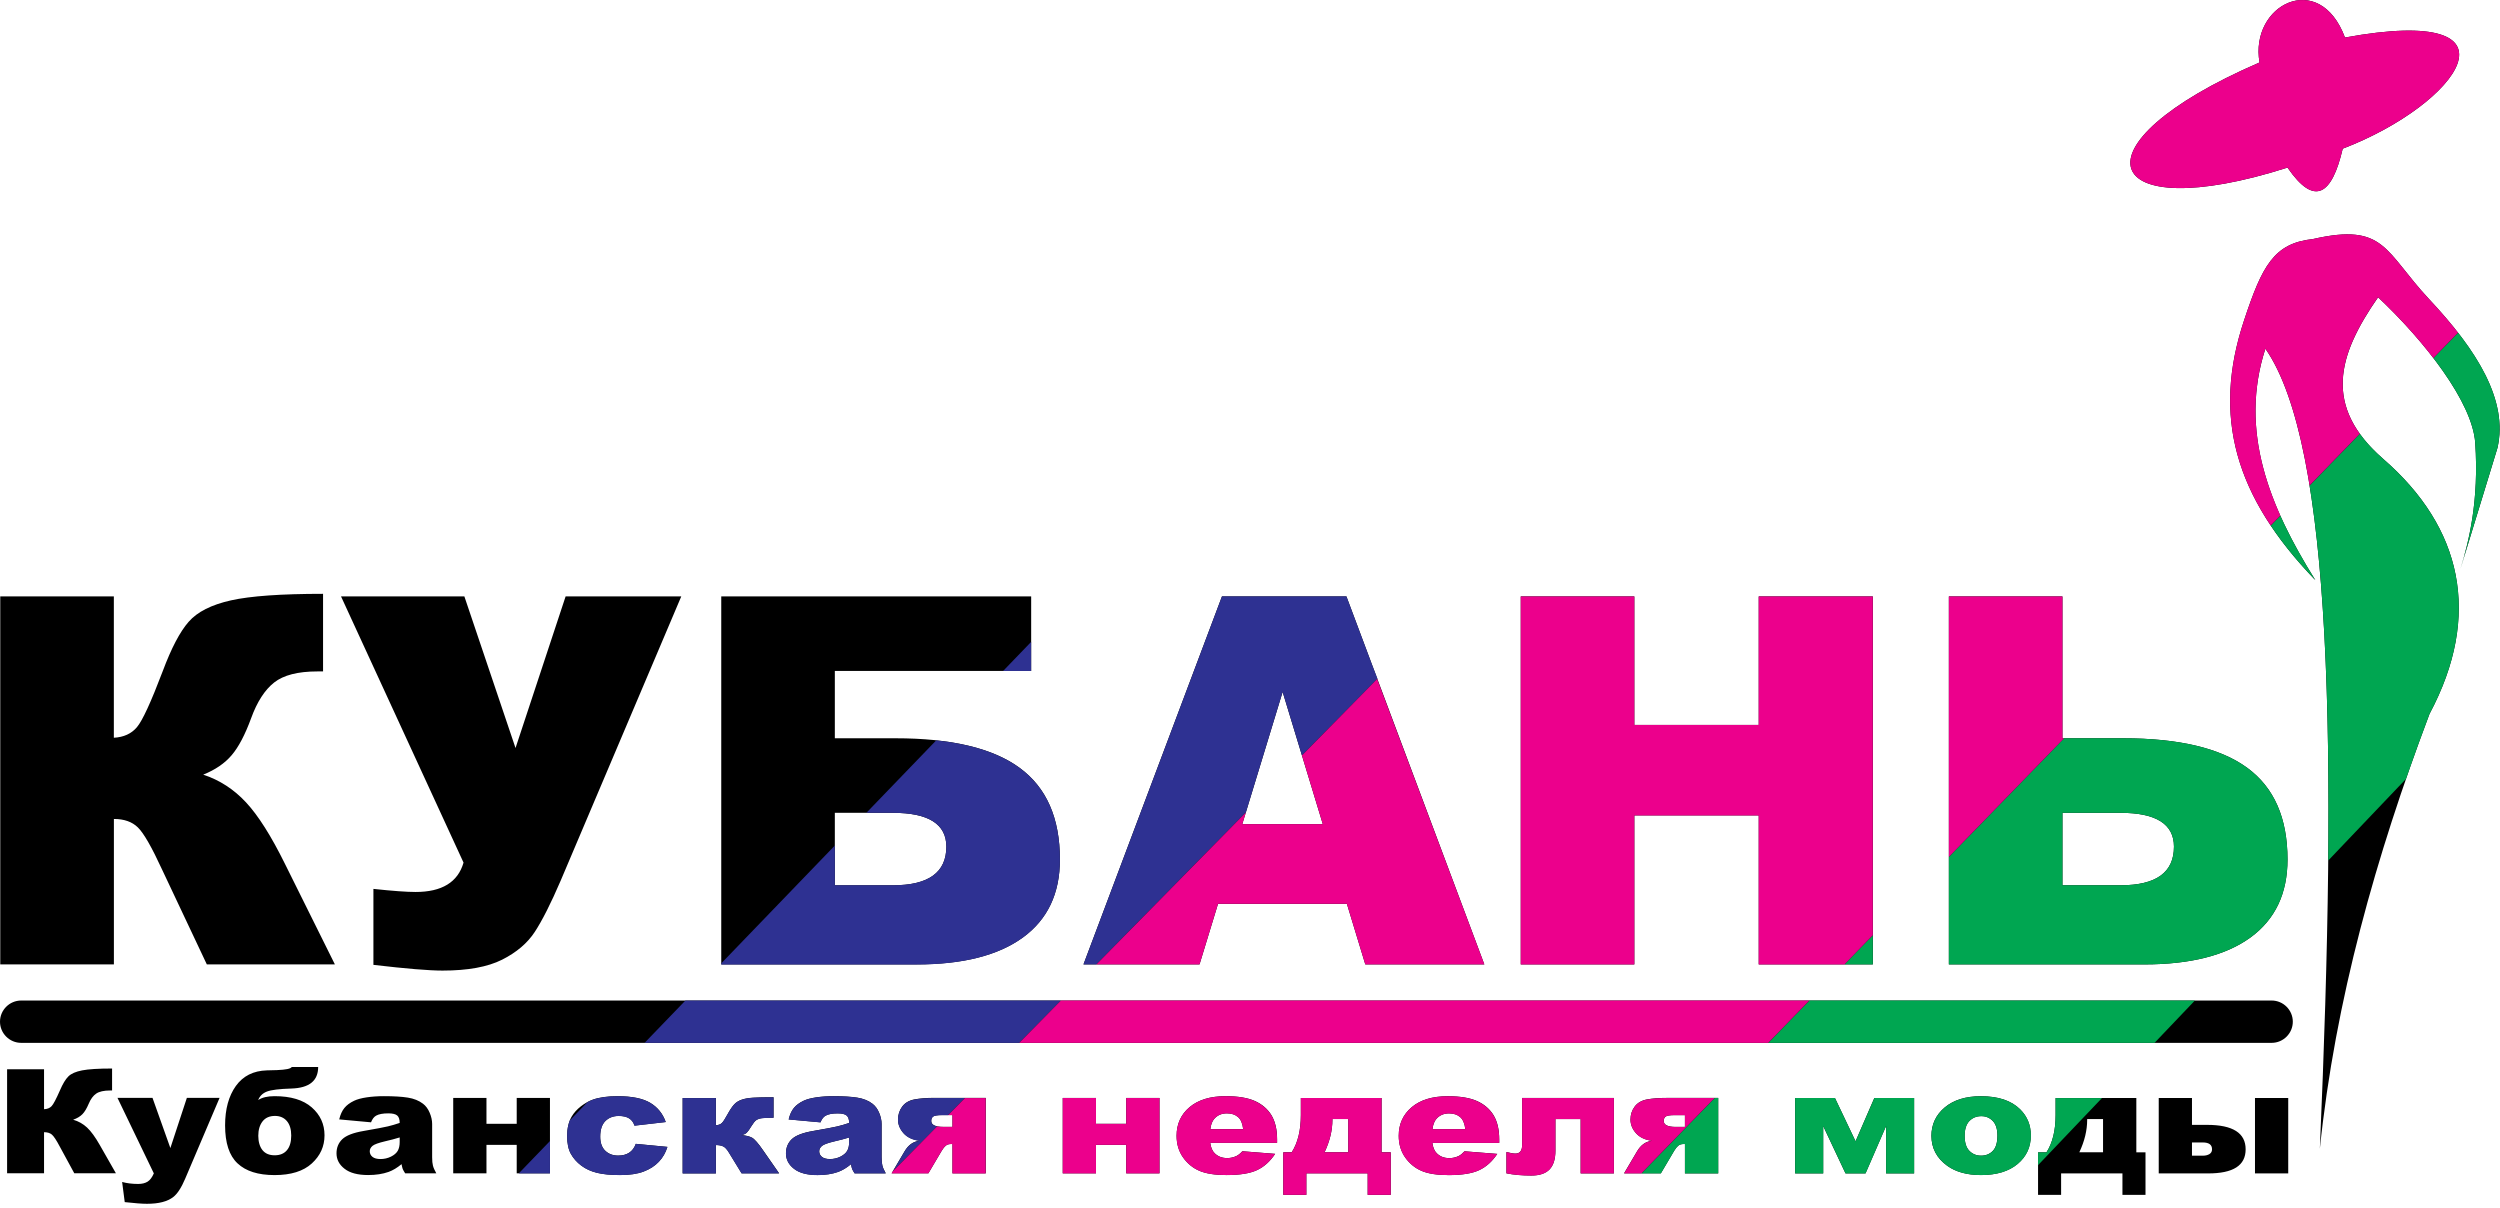 <?xml version="1.0" encoding="UTF-8"?> <svg xmlns="http://www.w3.org/2000/svg" width="567" height="274" viewBox="0 0 567 274" fill="none"><g clip-path="url(#clip0_4702_4)"><path d="M467.76 200.78H480.95C489.01 200.78 493.05 197.87 493.05 192.02C493.05 186.91 489.01 184.35 480.95 184.35H467.76V200.78ZM467.76 167.44H481.53C494.16 167.44 503.54 169.67 509.64 174.12C515.76 178.59 518.81 185.52 518.81 194.93C518.81 202.64 516.01 208.53 510.42 212.61C504.81 216.69 496.78 218.73 486.29 218.73H442V135.27H467.76V167.44ZM344.91 135.27H370.67V164.41H398.88V135.27H424.76V218.73H398.88V184.93H370.67V218.73H344.91V135.27ZM300.01 186.91L290.9 156.92L281.75 186.91H300.01ZM305.47 204.98H276.25L272.05 218.73H245.73L277.14 135.27H305.37L336.65 218.73H309.65L305.47 204.98ZM189.34 200.78H202.53C210.59 200.78 214.63 197.87 214.63 192.02C214.63 186.91 210.59 184.35 202.53 184.35H189.34V200.78ZM189.34 167.44H203.11C215.74 167.44 225.12 169.67 231.22 174.12C237.34 178.59 240.39 185.52 240.39 194.93C240.39 202.64 237.59 208.53 232 212.61C226.39 216.69 218.36 218.73 207.87 218.73H163.58V135.27H233.87V152.17H189.34V167.44ZM77.35 135.27H105.32L116.92 169.65L128.28 135.27H154.51L127.16 199.73C124.93 204.92 122.96 208.8 121.29 211.35C119.62 213.91 117.15 216.01 113.87 217.66C110.59 219.31 106.08 220.13 100.35 220.13C97.32 220.13 92.09 219.7 84.69 218.83V201.6C89.06 202.07 92.25 202.3 94.25 202.3C100.21 202.3 103.85 200.09 105.13 195.64L77.35 135.28V135.27ZM75.95 218.73H46.91L36.77 197.24C34.42 192.13 32.59 188.94 31.27 187.66C29.97 186.38 28.14 185.74 25.83 185.74V218.73H0.06V135.27H25.82V167.32C28.05 167.2 29.8 166.41 31.05 164.93C32.31 163.45 34.26 159.2 36.92 152.19C38.86 147 40.81 143.27 42.79 141.02C44.75 138.77 47.96 137.15 52.39 136.16C56.84 135.17 63.79 134.68 73.27 134.68V152.28H71.97C67.56 152.28 64.3 153.12 62.18 154.79C60.06 156.46 58.31 159.16 56.95 162.91C55.57 166.66 54.11 169.44 52.54 171.28C50.97 173.13 48.81 174.6 46.09 175.69C49.8 176.91 53.04 179.01 55.8 181.98C58.58 184.97 61.51 189.61 64.62 195.91L75.95 218.72V218.73Z" fill="black"></path><path d="M511.43 249.03H518.97V266.13H511.43V249.03ZM497.14 262.11H499.6C500.22 262.11 500.72 261.98 501.11 261.74C501.5 261.49 501.69 261.14 501.69 260.66C501.69 259.63 501 259.11 499.6 259.11H497.14V262.11ZM497.14 255.12H500.58C506.4 255.12 509.31 256.97 509.31 260.66C509.31 264.35 506.48 266.13 500.81 266.13H489.6V249.03H497.14V255.13V255.12ZM476.97 261.35V253.8H473.37V253.99C473.37 256.37 472.78 258.82 471.59 261.34H476.97V261.35ZM486.6 271H481.37V266.12H467.46V271H462.23V261.35H464.14C465.52 259.2 466.21 256.38 466.21 252.9V249.03H484.52V261.35H486.6V271ZM445.58 257.61C445.58 259.14 445.93 260.27 446.64 261C447.35 261.73 448.23 262.1 449.31 262.1C450.39 262.1 451.28 261.74 451.97 261.02C452.67 260.3 453.01 259.14 453.01 257.55C453.01 256.06 452.66 254.96 451.96 254.23C451.26 253.5 450.39 253.14 449.36 253.14C448.27 253.14 447.36 253.51 446.65 254.24C445.94 254.98 445.58 256.1 445.58 257.61ZM438.04 257.62C438.04 255.01 439.05 252.85 441.07 251.16C443.09 249.47 445.82 248.62 449.26 248.62C453.2 248.62 456.17 249.61 458.17 251.6C459.78 253.2 460.59 255.18 460.59 257.51C460.59 260.15 459.59 262.3 457.59 263.98C455.59 265.66 452.81 266.5 449.28 266.5C446.13 266.5 443.58 265.8 441.63 264.4C439.24 262.67 438.04 260.4 438.04 257.6V257.62ZM434.13 266.12H427.76V255.38L423.1 266.12H418.56L413.5 255.38V266.12H407.13V249.02H416.16L420.84 258.85L425.1 249.02H434.12V266.12H434.13ZM382.14 255.58V252.91H379.8C378.69 252.91 378.01 253.03 377.73 253.26C377.46 253.49 377.33 253.81 377.33 254.23C377.33 255.13 378.24 255.58 380.06 255.58H382.14ZM389.68 266.12H382.14V259.46H381.86C381.33 259.46 380.91 259.59 380.62 259.84C380.32 260.09 380.01 260.48 379.7 260.99L376.68 266.11H368.34L371.27 261.15C372.13 259.67 373.27 258.87 374.68 258.73C373.09 258.52 371.87 257.94 371.04 257C370.21 256.06 369.79 255.03 369.79 253.92C369.79 252.81 370.11 251.83 370.74 250.98C371.37 250.13 372.3 249.59 373.51 249.35C374.73 249.12 376.26 249 378.12 249H389.69V266.1L389.68 266.12ZM366.03 266.12H358.49V253.8H352.77V260.97C352.77 262.89 352.32 264.3 351.43 265.23C350.53 266.15 349.16 266.61 347.31 266.61C345.21 266.61 343.33 266.45 341.66 266.11V261.27C342.55 261.51 343.23 261.63 343.7 261.63C344.72 261.63 345.22 260.97 345.22 259.66V249.01H366.03V266.11V266.12ZM332.33 256.07C332.18 254.8 331.79 253.88 331.15 253.34C330.51 252.79 329.68 252.52 328.64 252.52C327.44 252.52 326.48 252.94 325.76 253.77C325.31 254.29 325.01 255.05 324.89 256.08H332.34L332.33 256.07ZM339.99 259.2H324.86C325 260.25 325.32 261.03 325.85 261.55C326.58 262.29 327.53 262.66 328.71 262.66C329.46 262.66 330.16 262.5 330.83 262.18C331.24 261.98 331.68 261.62 332.15 261.11L339.58 261.7C338.44 263.41 337.07 264.65 335.47 265.39C333.87 266.14 331.56 266.51 328.56 266.51C325.95 266.51 323.9 266.19 322.41 265.55C320.92 264.91 319.68 263.9 318.7 262.51C317.72 261.12 317.23 259.48 317.23 257.6C317.23 254.93 318.22 252.76 320.19 251.1C322.15 249.45 324.88 248.62 328.35 248.62C331.17 248.62 333.39 248.99 335.02 249.73C336.65 250.47 337.89 251.54 338.75 252.95C339.6 254.36 340.03 256.19 340.03 258.45V259.19L339.99 259.2ZM305.79 261.34V253.79H302.19V253.98C302.19 256.36 301.6 258.81 300.41 261.33H305.79V261.34ZM315.42 270.99H310.19V266.11H296.28V270.99H291.05V261.34H292.96C294.34 259.19 295.03 256.37 295.03 252.89V249.02H313.34V261.34H315.42V270.99ZM281.95 256.06C281.8 254.79 281.41 253.87 280.77 253.33C280.13 252.78 279.3 252.51 278.26 252.51C277.06 252.51 276.1 252.93 275.38 253.76C274.93 254.28 274.63 255.04 274.51 256.07H281.96L281.95 256.06ZM289.61 259.19H274.48C274.62 260.24 274.94 261.02 275.47 261.54C276.2 262.28 277.15 262.65 278.33 262.65C279.08 262.65 279.78 262.49 280.45 262.17C280.86 261.97 281.3 261.61 281.77 261.1L289.2 261.69C288.06 263.4 286.69 264.64 285.09 265.38C283.48 266.13 281.18 266.5 278.18 266.5C275.57 266.5 273.52 266.18 272.03 265.54C270.54 264.9 269.3 263.89 268.32 262.5C267.34 261.11 266.85 259.47 266.85 257.59C266.85 254.92 267.84 252.75 269.81 251.09C271.78 249.44 274.5 248.61 277.97 248.61C280.79 248.61 283.01 248.98 284.64 249.72C286.27 250.46 287.51 251.53 288.37 252.94C289.22 254.35 289.65 256.18 289.65 258.44V259.18L289.61 259.19ZM262.97 266.11H255.43V259.65H248.57V266.11H241.03V249.01H248.57V254.88H255.43V249.01H262.97V266.11ZM216.02 255.57V252.9H213.68C212.57 252.9 211.89 253.02 211.61 253.25C211.34 253.48 211.21 253.8 211.21 254.22C211.21 255.12 212.12 255.57 213.94 255.57H216.02ZM223.56 266.11H216.02V259.45H215.74C215.21 259.45 214.79 259.58 214.5 259.83C214.2 260.08 213.89 260.47 213.58 260.98L210.56 266.1H202.22L205.15 261.14C206.01 259.66 207.15 258.86 208.56 258.72C206.97 258.51 205.75 257.93 204.92 256.99C204.09 256.05 203.67 255.02 203.67 253.91C203.67 252.8 203.99 251.82 204.62 250.97C205.25 250.12 206.18 249.58 207.39 249.34C208.61 249.11 210.14 248.99 212 248.99H223.57V266.09L223.56 266.11ZM192.59 257.97C191.55 258.29 190.47 258.58 189.34 258.83C187.81 259.19 186.84 259.54 186.43 259.88C186.01 260.24 185.8 260.64 185.8 261.1C185.8 261.62 186.01 262.05 186.42 262.38C186.84 262.71 187.44 262.87 188.25 262.87C189.06 262.87 189.87 262.69 190.6 262.33C191.32 261.97 191.83 261.54 192.14 261.02C192.44 260.5 192.6 259.83 192.6 259.01V257.96L192.59 257.97ZM186.07 254.54L178.87 253.88C179.14 252.78 179.53 251.92 180.05 251.29C180.56 250.66 181.29 250.11 182.26 249.65C182.95 249.32 183.9 249.06 185.1 248.88C186.31 248.7 187.61 248.61 189.02 248.61C191.28 248.61 193.08 248.72 194.45 248.94C195.81 249.16 196.96 249.62 197.87 250.32C198.51 250.8 199.02 251.49 199.39 252.37C199.76 253.25 199.95 254.1 199.95 254.91V262.47C199.95 263.28 200.01 263.91 200.13 264.36C200.24 264.82 200.5 265.4 200.89 266.11H193.83C193.55 265.67 193.36 265.34 193.27 265.11C193.19 264.88 193.1 264.52 193.01 264.03C192.02 264.85 191.05 265.44 190.07 265.79C188.74 266.26 187.19 266.5 185.43 266.5C183.09 266.5 181.3 266.03 180.09 265.08C178.87 264.14 178.26 262.97 178.26 261.58C178.26 260.28 178.7 259.21 179.57 258.37C180.45 257.53 182.07 256.9 184.42 256.5C187.24 256.01 189.08 255.66 189.92 255.46C190.76 255.26 191.65 255 192.59 254.68C192.59 253.87 192.4 253.31 192.02 252.99C191.64 252.67 190.97 252.51 190.01 252.51C188.78 252.51 187.86 252.68 187.24 253.03C186.76 253.3 186.37 253.81 186.08 254.56L186.07 254.54ZM176.7 266.11H168.2L165.32 261.4C164.87 260.65 164.42 260.17 163.99 259.98C163.55 259.79 163.01 259.69 162.37 259.69V266.12H154.83V249.02H162.37V255.21C162.99 255.15 163.44 254.98 163.74 254.68C164.04 254.38 164.46 253.72 165.02 252.7C165.58 251.68 166.09 250.93 166.53 250.46C166.97 249.99 167.54 249.64 168.23 249.4C168.92 249.16 169.78 249.01 170.82 248.95C171.86 248.88 173.4 248.85 175.44 248.85V253.5H175.11C174.1 253.5 173.33 253.53 172.8 253.6C172.27 253.67 171.85 253.82 171.52 254.04C171.2 254.27 170.83 254.73 170.41 255.42C169.99 256.12 169.65 256.6 169.37 256.88C169.09 257.15 168.68 257.34 168.14 257.43C169.19 257.52 170 257.72 170.56 258.02C171.13 258.33 171.99 259.31 173.13 260.97L176.7 266.1V266.11ZM144.21 259.42L151.37 260.11C150.97 261.41 150.33 262.54 149.42 263.49C148.52 264.44 147.37 265.18 145.96 265.71C144.56 266.24 142.78 266.5 140.62 266.5C138.46 266.5 136.79 266.33 135.4 265.99C134.02 265.65 132.82 265.1 131.82 264.34C130.82 263.59 130.04 262.7 129.47 261.68C128.9 260.66 128.62 259.31 128.62 257.62C128.62 255.93 128.97 254.4 129.66 253.23C130.17 252.37 130.86 251.6 131.74 250.92C132.62 250.24 133.52 249.73 134.44 249.4C135.91 248.87 137.79 248.61 140.09 248.61C143.31 248.61 145.75 249.11 147.44 250.1C149.13 251.1 150.31 252.55 150.99 254.47L143.9 255.29C143.68 254.56 143.27 254.01 142.69 253.64C142.1 253.27 141.31 253.09 140.32 253.09C139.08 253.09 138.06 253.48 137.29 254.25C136.52 255.03 136.13 256.2 136.13 257.79C136.13 259.2 136.52 260.26 137.28 260.99C138.04 261.72 139.02 262.08 140.21 262.08C141.2 262.08 142.03 261.86 142.7 261.43C143.38 260.99 143.87 260.32 144.21 259.41V259.42ZM124.73 266.11H117.19V259.65H110.33V266.11H102.79V249.01H110.33V254.88H117.19V249.01H124.73V266.11ZM90.65 257.97C89.61 258.29 88.53 258.58 87.4 258.83C85.87 259.19 84.9 259.54 84.49 259.88C84.07 260.24 83.86 260.64 83.86 261.1C83.86 261.62 84.07 262.05 84.48 262.38C84.9 262.71 85.5 262.87 86.31 262.87C87.12 262.87 87.93 262.69 88.66 262.33C89.38 261.97 89.89 261.54 90.2 261.02C90.5 260.5 90.65 259.83 90.65 259.01V257.96V257.97ZM84.13 254.54L76.93 253.88C77.2 252.78 77.59 251.92 78.11 251.29C78.62 250.66 79.35 250.11 80.32 249.65C81.01 249.32 81.96 249.06 83.16 248.88C84.37 248.7 85.67 248.61 87.08 248.61C89.34 248.61 91.14 248.72 92.51 248.94C93.87 249.16 95.02 249.62 95.93 250.32C96.57 250.8 97.08 251.49 97.45 252.37C97.82 253.25 98.01 254.1 98.01 254.91V262.47C98.01 263.28 98.07 263.91 98.19 264.36C98.3 264.82 98.56 265.4 98.95 266.11H91.89C91.61 265.67 91.42 265.34 91.33 265.11C91.25 264.88 91.16 264.52 91.07 264.03C90.08 264.85 89.11 265.44 88.13 265.79C86.8 266.26 85.25 266.5 83.49 266.5C81.15 266.5 79.36 266.03 78.15 265.08C76.93 264.14 76.32 262.97 76.32 261.58C76.32 260.28 76.76 259.21 77.63 258.37C78.51 257.53 80.13 256.9 82.48 256.5C85.3 256.01 87.14 255.66 87.98 255.46C88.82 255.26 89.71 255 90.65 254.68C90.65 253.87 90.46 253.31 90.08 252.99C89.7 252.67 89.03 252.51 88.07 252.51C86.84 252.51 85.92 252.68 85.3 253.03C84.82 253.3 84.43 253.81 84.14 254.56L84.13 254.54ZM62.3 262.02C63.51 262.02 64.44 261.63 65.08 260.86C65.73 260.09 66.05 258.98 66.05 257.54C66.05 256.1 65.71 255.01 65.05 254.24C64.39 253.48 63.49 253.09 62.37 253.09C61.13 253.09 60.18 253.51 59.54 254.34C58.9 255.17 58.58 256.26 58.58 257.59C58.58 258.92 58.9 260.07 59.53 260.85C60.16 261.63 61.08 262.02 62.29 262.02H62.3ZM58.55 249.49C59.45 248.9 60.69 248.61 62.27 248.61C65.96 248.61 68.77 249.46 70.7 251.15C72.63 252.84 73.6 254.95 73.6 257.48C73.6 260.01 72.64 262.11 70.72 263.87C68.8 265.63 65.98 266.51 62.27 266.51C58.56 266.51 55.77 265.63 53.88 263.86C51.99 262.1 51.05 259.22 51.05 255.24C51.05 251.55 51.87 248.57 53.49 246.3C55.12 244.03 57.46 242.85 60.53 242.76L62.8 242.7C64.83 242.62 65.96 242.39 66.17 241.99H72.16C72.16 245.12 70.14 246.75 66.1 246.88C63.37 246.96 61.52 247.19 60.55 247.56C59.58 247.93 58.91 248.58 58.55 249.5V249.49ZM26.64 249H34.59L38.64 260.38L42.38 249H49.8L42.02 267.28C41.14 269.36 40.23 270.76 39.3 271.48C37.99 272.51 36 273.02 33.32 273.02C32.23 273.02 30.56 272.89 28.29 272.64L27.7 268.07C28.79 268.37 29.99 268.52 31.33 268.52C32.22 268.52 32.94 268.34 33.49 267.99C34.04 267.64 34.5 267.02 34.89 266.12L26.65 249.01L26.64 249ZM26.3 266.1H16.85L13.55 260.03C12.79 258.59 12.19 257.68 11.76 257.32C11.34 256.96 10.74 256.78 9.99 256.78V266.1H1.61V242.51H9.99V251.57C10.72 251.54 11.29 251.31 11.69 250.89C12.1 250.47 12.73 249.27 13.6 247.29C14.23 245.82 14.86 244.77 15.51 244.13C16.15 243.49 17.19 243.04 18.63 242.76C20.08 242.48 22.34 242.34 25.42 242.34V247.32H25C23.57 247.32 22.5 247.56 21.82 248.03C21.13 248.5 20.56 249.27 20.12 250.33C19.67 251.39 19.2 252.18 18.69 252.7C18.18 253.22 17.48 253.64 16.59 253.95C17.8 254.3 18.85 254.89 19.75 255.73C20.65 256.58 21.61 257.89 22.62 259.67L26.3 266.12V266.1Z" fill="black"></path><path fill-rule="evenodd" clip-rule="evenodd" d="M4.8 226.92H515.21C517.85 226.92 520.01 229.08 520.01 231.72C520.01 234.36 517.85 236.52 515.21 236.52H4.8C2.16 236.52 0 234.36 0 231.72C0 229.08 2.16 226.92 4.8 226.92Z" fill="black"></path><path fill-rule="evenodd" clip-rule="evenodd" d="M531.33 33.72C557.72 23.62 574.18 0.77 531.84 8.51C526.02 -7.07 510.16 1.1 512.46 14.17C468.84 33.04 476.38 51.56 518.81 38.01C524.93 46.92 528.87 44.25 531.33 33.72Z" fill="black"></path><path fill-rule="evenodd" clip-rule="evenodd" d="M525.11 131.57C506.79 112.58 501.75 94.38 508.93 72.73C513.06 60.27 515.7 55.18 524.59 54.21C541 50.47 540.77 57.01 551 67.93C561.86 79.51 568.86 90.86 566.44 101.55C563.64 110.7 560.84 119.84 558.04 128.99C559.92 122.86 562.27 113.6 561.38 100.45C560.76 91.23 549.97 77.42 539.35 67.42C530.18 80.57 526.79 92.16 540.55 104.12C558.34 119.59 562.99 139.46 551.01 161.92C538.84 194.18 529.62 226.91 526.14 260.54C530.07 170.62 529.1 101.07 513.79 79.08C507.78 97.66 514.63 114.81 525.11 131.56" fill="black"></path><path fill-rule="evenodd" clip-rule="evenodd" d="M467.76 200.78H480.95C489.01 200.78 493.05 197.87 493.05 192.02C493.05 186.91 489.01 184.35 480.95 184.35H467.76V200.78ZM442 194.34L468.13 167.44H481.53C494.16 167.44 503.54 169.67 509.64 174.12C515.76 178.59 518.81 185.52 518.81 194.93C518.81 202.64 516.01 208.53 510.42 212.61C504.81 216.69 496.78 218.73 486.29 218.73H442V194.34ZM418.31 218.73L424.75 212.1V218.73H418.31Z" fill="#00A651"></path><path fill-rule="evenodd" clip-rule="evenodd" d="M445.59 257.62C445.59 259.15 445.94 260.28 446.65 261.01C447.36 261.74 448.24 262.11 449.32 262.11C450.4 262.11 451.29 261.75 451.98 261.03C452.68 260.31 453.02 259.15 453.02 257.56C453.02 256.07 452.67 254.97 451.97 254.24C451.27 253.52 450.4 253.15 449.37 253.15C448.28 253.15 447.37 253.52 446.66 254.25C445.95 254.99 445.59 256.11 445.59 257.62ZM438.05 257.63C438.05 255.02 439.06 252.86 441.08 251.17C443.1 249.48 445.83 248.63 449.27 248.63C453.21 248.63 456.18 249.62 458.19 251.61C459.8 253.21 460.61 255.18 460.61 257.52C460.61 260.16 459.61 262.31 457.61 263.99C455.61 265.67 452.83 266.51 449.3 266.51C446.15 266.51 443.59 265.81 441.65 264.41C439.25 262.68 438.06 260.41 438.06 257.61L438.05 257.63ZM434.14 266.13H427.77V255.39L423.11 266.13H418.57L413.51 255.39V266.13H407.14V249.03H416.17L420.84 258.86L425.11 249.03H434.13V266.13H434.14ZM476.74 249.03L462.23 264.26V261.36H464.14C465.52 259.21 466.21 256.39 466.21 252.91V249.04H476.74V249.03ZM372.27 266.13L388.88 249.03H389.69V266.13H382.15V259.47H381.87C381.34 259.47 380.92 259.6 380.63 259.85C380.33 260.1 380.02 260.49 379.71 261L376.69 266.12H372.28L372.27 266.13Z" fill="#00A651"></path><path fill-rule="evenodd" clip-rule="evenodd" d="M410.36 226.92H497.8L488.65 236.52H401.03L410.36 226.92Z" fill="#00A651"></path><path fill-rule="evenodd" clip-rule="evenodd" d="M535.21 98.39C536.58 100.29 538.34 102.2 540.55 104.12C558.34 119.59 562.99 139.46 551.01 161.92C549.16 166.83 547.38 171.74 545.67 176.67L528.04 195.17C528.38 160.54 527.25 131.38 523.81 110.12L535.2 98.39H535.21ZM557.49 75.45C564.47 84.42 568.34 93.18 566.44 101.54C563.64 110.69 560.84 119.83 558.04 128.98C559.92 122.85 562.27 113.59 561.38 100.44C561.01 95.04 557.16 88.07 551.9 81.2L557.49 75.44V75.45ZM525.11 131.56C521.11 127.41 517.74 123.31 515 119.19L517.18 116.95C519.38 121.87 522.09 126.73 525.11 131.56Z" fill="#00A651"></path><path fill-rule="evenodd" clip-rule="evenodd" d="M311.06 150.45L312.41 153.93L295.28 171.33L290.9 156.92L282.56 184.26L248.65 218.73H245.73L277.14 135.27H305.37L311.06 150.45ZM227.5 152.18L233.86 145.58V152.18H227.5ZM163.58 218.49L189.34 191.77V200.78H202.53C210.59 200.78 214.63 197.87 214.63 192.02C214.63 186.91 210.59 184.35 202.53 184.35H196.49L212.34 167.91C220.41 168.77 226.71 170.85 231.22 174.14C237.34 178.61 240.39 185.54 240.39 194.95C240.39 202.66 237.59 208.55 232 212.63C226.39 216.71 218.36 218.75 207.87 218.75H163.58V218.51V218.49Z" fill="#2E3192"></path><path fill-rule="evenodd" clip-rule="evenodd" d="M192.58 257.99C191.54 258.31 190.46 258.6 189.33 258.85C187.8 259.21 186.83 259.56 186.42 259.9C186 260.26 185.79 260.66 185.79 261.12C185.79 261.64 186 262.07 186.41 262.4C186.83 262.73 187.43 262.89 188.24 262.89C189.08 262.89 189.86 262.71 190.59 262.35C191.31 261.99 191.82 261.56 192.13 261.04C192.43 260.52 192.58 259.85 192.58 259.03V257.98V257.99ZM186.06 254.56L178.86 253.9C179.13 252.8 179.52 251.94 180.04 251.31C180.55 250.68 181.29 250.13 182.25 249.67C182.94 249.34 183.89 249.08 185.09 248.9C186.3 248.72 187.6 248.63 189.01 248.63C191.27 248.63 193.07 248.74 194.44 248.96C195.8 249.18 196.95 249.64 197.86 250.34C198.5 250.82 199.01 251.51 199.38 252.39C199.75 253.27 199.94 254.12 199.94 254.93V262.49C199.94 263.3 200 263.93 200.12 264.38C200.23 264.84 200.49 265.42 200.88 266.13H193.82C193.54 265.69 193.35 265.36 193.26 265.13C193.18 264.9 193.09 264.54 193 264.05C192.01 264.87 191.04 265.46 190.06 265.81C188.73 266.28 187.18 266.52 185.42 266.52C183.08 266.52 181.29 266.05 180.08 265.1C178.86 264.15 178.25 262.99 178.25 261.6C178.25 260.3 178.69 259.23 179.56 258.39C180.44 257.55 182.06 256.92 184.41 256.52C187.23 256.03 189.07 255.68 189.91 255.48C190.75 255.28 191.64 255.02 192.58 254.7C192.58 253.89 192.39 253.33 192.01 253.01C191.63 252.69 190.96 252.53 190 252.53C188.77 252.53 187.85 252.7 187.23 253.05C186.75 253.32 186.36 253.83 186.07 254.58L186.06 254.56ZM176.69 266.13H168.19L165.31 261.42C164.86 260.67 164.41 260.19 163.98 260C163.54 259.81 163 259.71 162.36 259.71V266.14H154.82V249.04H162.36V255.23C162.98 255.18 163.43 255 163.73 254.7C164.03 254.4 164.45 253.74 165.01 252.72C165.57 251.7 166.08 250.95 166.52 250.48C166.96 250.01 167.53 249.66 168.22 249.42C168.91 249.18 169.77 249.03 170.81 248.97C171.85 248.9 173.39 248.87 175.43 248.87V253.52H175.1C174.09 253.52 173.32 253.55 172.79 253.62C172.26 253.69 171.84 253.84 171.51 254.06C171.19 254.29 170.82 254.75 170.4 255.44C169.98 256.14 169.64 256.62 169.36 256.9C169.08 257.17 168.67 257.36 168.13 257.45C169.18 257.54 169.99 257.74 170.55 258.04C171.12 258.35 171.98 259.33 173.12 261L176.69 266.13ZM218.85 249.03L215.03 252.92H213.67C212.56 252.92 211.88 253.04 211.6 253.27C211.33 253.5 211.2 253.82 211.2 254.24C211.2 254.87 211.64 255.28 212.53 255.47L202.48 265.69L205.14 261.18C206 259.7 207.14 258.9 208.55 258.76C206.96 258.55 205.74 257.97 204.91 257.03C204.08 256.09 203.66 255.06 203.66 253.95C203.66 252.84 203.98 251.86 204.61 251.01C205.24 250.16 206.17 249.61 207.38 249.38C208.6 249.15 210.13 249.03 211.99 249.03H218.86H218.85ZM129.24 254.1L133.23 249.96C133.63 249.74 134.03 249.56 134.44 249.42C135.91 248.89 137.8 248.63 140.09 248.63C143.3 248.63 145.75 249.13 147.44 250.12C149.13 251.12 150.31 252.57 150.99 254.49L143.9 255.31C143.68 254.58 143.27 254.03 142.69 253.66C142.1 253.29 141.31 253.11 140.32 253.11C139.08 253.11 138.06 253.5 137.29 254.27C136.52 255.05 136.13 256.23 136.13 257.81C136.13 259.22 136.52 260.28 137.28 261.01C138.04 261.74 139.02 262.1 140.2 262.1C141.19 262.1 142.02 261.88 142.69 261.45C143.37 261.01 143.86 260.34 144.2 259.43L151.37 260.12C150.97 261.42 150.33 262.55 149.42 263.5C148.52 264.45 147.37 265.19 145.96 265.72C144.56 266.25 142.78 266.51 140.62 266.51C138.46 266.51 136.79 266.34 135.4 266.01C134.02 265.67 132.82 265.12 131.82 264.36C130.82 263.61 130.04 262.72 129.47 261.7C128.9 260.68 128.62 259.33 128.62 257.64C128.62 256.28 128.83 255.1 129.24 254.09V254.1ZM117.65 266.13L124.73 258.79V266.13H117.65Z" fill="#2E3192"></path><path fill-rule="evenodd" clip-rule="evenodd" d="M155.45 226.92H240.6L231.16 236.52H146.19L155.45 226.92Z" fill="#2E3192"></path><path fill-rule="evenodd" clip-rule="evenodd" d="M442 194.35L468.13 167.45H467.76V135.28H442V194.35ZM418.31 218.74L424.75 212.11V135.28H398.87V164.42H370.66V135.28H344.9V218.74H370.66V184.94H398.87V218.74H418.31ZM311.14 155.21L295.28 171.33L300.01 186.91H281.75L282.56 184.26L248.65 218.73H272.05L276.25 204.98H305.47L309.65 218.73H336.65L312.33 153.98L311.14 155.21Z" fill="#EC008C"></path><path fill-rule="evenodd" clip-rule="evenodd" d="M382.14 255.59V252.92H379.8C378.69 252.92 378.01 253.04 377.73 253.27C377.46 253.5 377.33 253.82 377.33 254.24C377.33 255.14 378.24 255.59 380.06 255.59H382.15H382.14ZM366.03 266.13H358.49V253.81H352.77V260.98C352.77 262.9 352.32 264.31 351.43 265.24C350.53 266.16 349.16 266.62 347.31 266.62C345.21 266.62 343.33 266.46 341.66 266.12V261.28C342.55 261.52 343.23 261.64 343.7 261.64C344.72 261.64 345.22 260.98 345.22 259.67V249.02H366.03V266.12V266.13ZM332.33 256.08C332.18 254.81 331.79 253.89 331.15 253.35C330.51 252.8 329.68 252.53 328.64 252.53C327.44 252.53 326.48 252.95 325.76 253.78C325.3 254.3 325.01 255.07 324.89 256.09H332.34L332.33 256.08ZM339.99 259.21H324.86C325 260.26 325.32 261.04 325.85 261.56C326.58 262.3 327.53 262.67 328.71 262.67C329.46 262.67 330.16 262.51 330.83 262.19C331.24 261.99 331.68 261.63 332.15 261.12L339.58 261.71C338.44 263.42 337.07 264.66 335.47 265.4C333.87 266.15 331.56 266.52 328.56 266.52C325.95 266.52 323.9 266.2 322.41 265.56C320.92 264.92 319.68 263.91 318.69 262.52C317.71 261.13 317.22 259.49 317.22 257.61C317.22 254.94 318.21 252.77 320.18 251.11C322.14 249.46 324.87 248.63 328.34 248.63C331.16 248.63 333.38 249 335.01 249.75C336.64 250.49 337.88 251.56 338.74 252.97C339.59 254.38 340.02 256.21 340.02 258.47V259.21H339.99ZM305.79 261.35V253.8H302.19V253.99C302.19 256.37 301.6 258.82 300.41 261.34H305.79V261.35ZM315.42 271H310.19V266.12H296.28V271H291.05V261.35H292.96C294.34 259.2 295.03 256.38 295.03 252.9V249.03H313.34V261.35H315.42V271ZM281.95 256.07C281.8 254.8 281.41 253.88 280.77 253.34C280.13 252.79 279.3 252.52 278.26 252.52C277.06 252.52 276.1 252.94 275.38 253.77C274.92 254.29 274.63 255.06 274.51 256.08H281.96L281.95 256.07ZM289.61 259.2H274.48C274.62 260.25 274.94 261.03 275.47 261.55C276.2 262.29 277.15 262.66 278.33 262.66C279.08 262.66 279.78 262.5 280.45 262.18C280.86 261.98 281.3 261.62 281.77 261.11L289.2 261.7C288.06 263.41 286.69 264.65 285.09 265.39C283.49 266.14 281.18 266.51 278.18 266.51C275.57 266.51 273.52 266.19 272.03 265.55C270.54 264.91 269.3 263.9 268.31 262.51C267.33 261.12 266.84 259.48 266.84 257.6C266.84 254.93 267.83 252.76 269.8 251.1C271.76 249.45 274.49 248.62 277.96 248.62C280.78 248.62 283 248.99 284.63 249.74C286.26 250.48 287.5 251.55 288.36 252.96C289.21 254.37 289.64 256.2 289.64 258.46V259.2H289.61ZM262.97 266.12H255.43V259.66H248.57V266.12H241.03V249.02H248.57V254.89H255.43V249.02H262.97V266.12ZM372.27 266.12L388.88 249.02H378.12C376.27 249.02 374.73 249.14 373.51 249.37C372.3 249.6 371.37 250.14 370.74 251C370.1 251.85 369.79 252.83 369.79 253.94C369.79 255.05 370.21 256.08 371.04 257.02C371.87 257.96 373.09 258.54 374.68 258.75C373.27 258.89 372.13 259.7 371.27 261.17L368.35 266.13H372.28L372.27 266.12ZM218.86 249.02L215.04 252.91H216.02V255.58H213.93C213.38 255.58 212.91 255.54 212.53 255.46L202.48 265.68L202.21 266.13H210.55L213.57 261.01C213.87 260.49 214.18 260.11 214.49 259.86C214.79 259.61 215.2 259.48 215.73 259.48H216.01V266.14H223.55V249.04H218.85L218.86 249.02Z" fill="#EC008C"></path><path fill-rule="evenodd" clip-rule="evenodd" d="M240.6 226.92H410.36L401.03 236.52H231.16L240.6 226.92Z" fill="#EC008C"></path><path fill-rule="evenodd" clip-rule="evenodd" d="M531.33 33.72C557.72 23.62 574.18 0.77 531.84 8.51C526.02 -7.07 510.16 1.1 512.46 14.17C468.84 33.04 476.38 51.56 518.81 38.01C524.93 46.92 528.87 44.25 531.33 33.72Z" fill="#EC008C"></path><path fill-rule="evenodd" clip-rule="evenodd" d="M515 119.2C505.17 104.47 503.32 89.65 508.93 72.73C513.06 60.27 515.7 55.18 524.59 54.21C541 50.47 540.77 57.01 551 67.93C553.36 70.45 555.54 72.96 557.48 75.45L551.89 81.21C548.17 76.36 543.74 71.56 539.34 67.41C531.64 78.46 528.02 88.4 535.2 98.38L523.81 110.11C521.55 96.11 518.29 85.53 513.79 79.07C509.51 92.29 511.75 104.8 517.18 116.94L515 119.18V119.2Z" fill="#EC008C"></path></g><defs><clipPath id="clip0_4702_4"><rect width="566.93" height="273.05" fill="white"></rect></clipPath></defs></svg> 